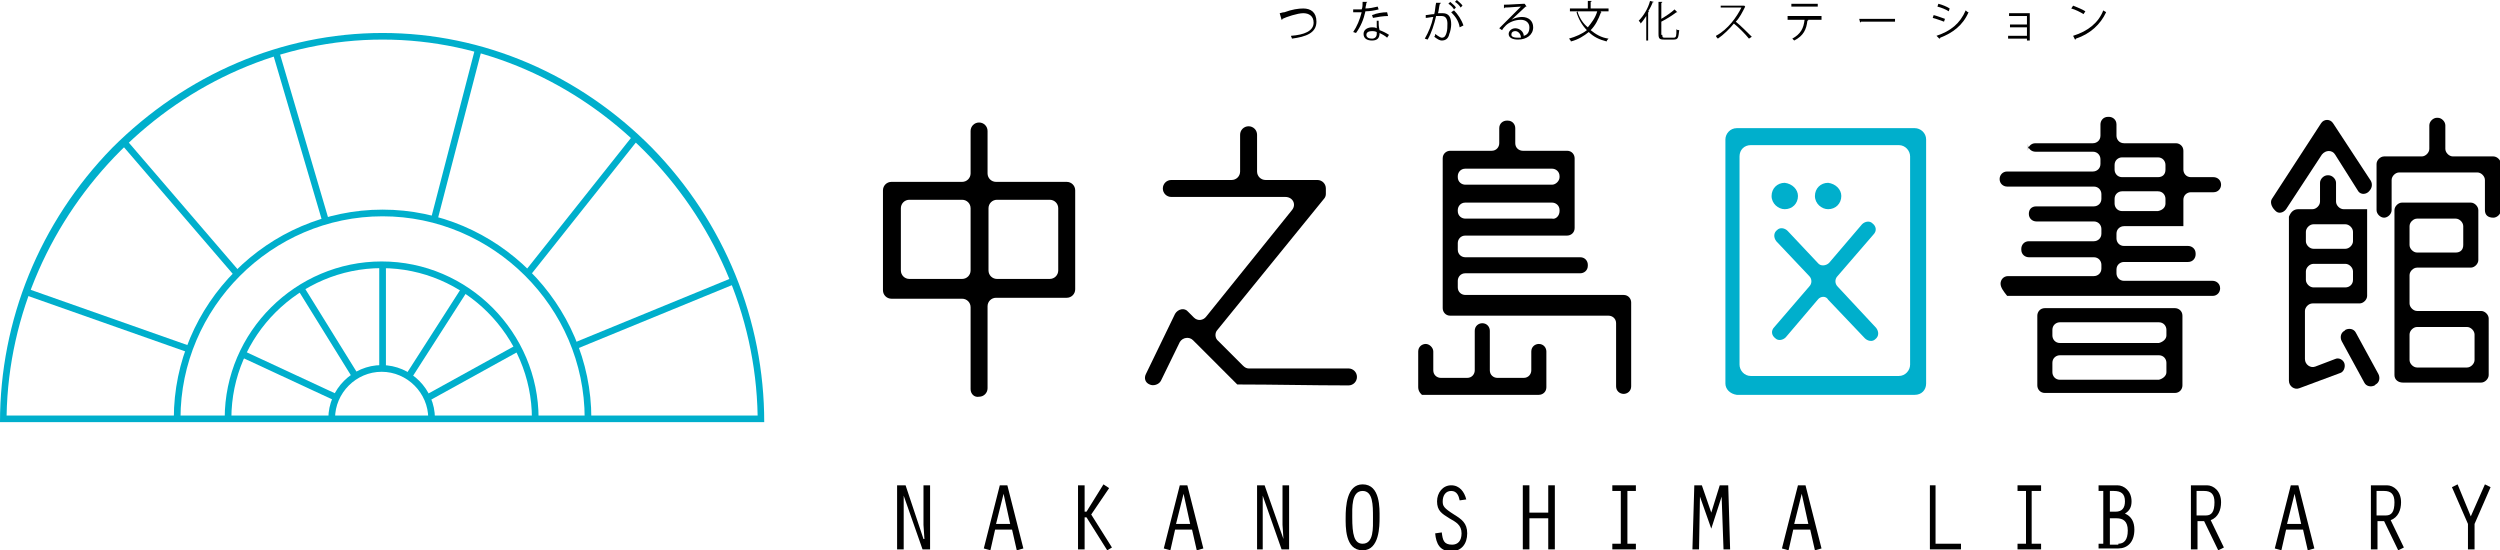 <?xml version="1.0" encoding="utf-8"?>
<!-- Generator: Adobe Illustrator 24.0.0, SVG Export Plug-In . SVG Version: 6.00 Build 0)  -->
<svg version="1.1" id="Layer_1" xmlns="http://www.w3.org/2000/svg" xmlns:xlink="http://www.w3.org/1999/xlink" x="0px" y="0px"
	 viewBox="0 0 265.3 58.4" style="enable-background:new 0 0 265.3 58.4;" xml:space="preserve">
<style type="text/css">
	.st0{clip-path:url(#SVGID_2_);}
	.st1{clip-path:url(#SVGID_2_);fill:none;stroke:#00AFCC;stroke-width:0.709;stroke-miterlimit:10;}
	.st2{clip-path:url(#SVGID_2_);fill:#00AFCC;}
</style>
<g>
	<defs>
		<rect id="SVGID_1_" y="0" width="265.3" height="58.4"/>
	</defs>
	<clipPath id="SVGID_2_">
		<use xlink:href="#SVGID_1_"  style="overflow:visible;"/>
	</clipPath>
	<path class="st0" d="M212.3,30.1L212.3,30.1c0-0.4,0.3-0.8,0.8-0.8h9.1c0.4,0,0.8-0.3,0.8-0.8v-0.4c0-0.4-0.3-0.8-0.8-0.8h-6.9
		c-0.4,0-0.8-0.3-0.8-0.8v-0.1c0-0.4,0.3-0.8,0.8-0.8h6.9c0.4,0,0.8-0.3,0.8-0.8v-0.5c0-0.4-0.3-0.8-0.8-0.8h-6.1
		c-0.4,0-0.8-0.3-0.8-0.8s0.3-0.8,0.8-0.8h6.1c0.4,0,0.8-0.3,0.8-0.8v-0.5c0-0.4-0.3-0.8-0.8-0.8H213c-0.4,0-0.8-0.3-0.8-0.8v0
		c0-0.4,0.3-0.8,0.8-0.8h9.1c0.4,0,0.8-0.3,0.8-0.8v-0.5c0-0.4-0.3-0.8-0.8-0.8h-6.1c-0.4,0-0.8-0.3-0.8-0.8V16
		c0-0.4,0.3-0.8,0.8-0.8h6.1c0.4,0,0.8-0.3,0.8-0.8v-1.2c0-0.4,0.3-0.8,0.8-0.8h0.1c0.4,0,0.8,0.3,0.8,0.8v1.2
		c0,0.4,0.3,0.8,0.8,0.8h5.5c0.4,0,0.8,0.3,0.8,0.8v2c0,0.4,0.3,0.8,0.8,0.8h2.4c0.4,0,0.8,0.3,0.8,0.8v0c0,0.4-0.3,0.8-0.8,0.8
		h-2.4c-0.4,0-0.8,0.3-0.8,0.8v2.8l-0.1,0h-1.6v0h-4.6c-0.4,0-0.8,0.3-0.8,0.8v0.5c0,0.4,0.3,0.8,0.8,0.8h6.8c0.4,0,0.8,0.3,0.8,0.8
		v0.1c0,0.4-0.3,0.8-0.8,0.8h-6.8c-0.4,0-0.8,0.3-0.8,0.8v0.4c0,0.4,0.3,0.8,0.8,0.8h9.4c0.4,0,0.8,0.3,0.8,0.8v0
		c0,0.4-0.3,0.8-0.8,0.8H213C212.6,30.9,212.3,30.5,212.3,30.1 M229.8,21.6v-0.5c0-0.4-0.3-0.8-0.8-0.8h-3.8c-0.4,0-0.8,0.3-0.8,0.8
		v0.5c0,0.4,0.3,0.8,0.8,0.8h3.8C229.5,22.3,229.8,22,229.8,21.6 M229.8,18v-0.5c0-0.4-0.3-0.8-0.8-0.8h-3.8c-0.4,0-0.8,0.3-0.8,0.8
		V18c0,0.4,0.3,0.8,0.8,0.8h3.8C229.5,18.8,229.8,18.5,229.8,18"/>
	<path class="st0" d="M216.2,40.9v-7.4c0-0.4,0.3-0.8,0.8-0.8h13.8c0.4,0,0.8,0.3,0.8,0.8l0,7.4c0,0.4-0.3,0.8-0.8,0.8H217
		C216.5,41.7,216.2,41.3,216.2,40.9 M229.9,39.5v-1c0-0.4-0.3-0.8-0.8-0.8h-10.5c-0.4,0-0.8,0.3-0.8,0.8v1c0,0.4,0.3,0.8,0.8,0.8
		h10.5C229.5,40.2,229.9,39.9,229.9,39.5 M229.9,35.6v-0.6c0-0.4-0.3-0.8-0.8-0.8h-10.5c-0.4,0-0.8,0.3-0.8,0.8v0.6
		c0,0.4,0.3,0.8,0.8,0.8h10.5C229.5,36.3,229.9,36,229.9,35.6"/>
	<path class="st0" d="M254.1,39.8V22.3c0-0.4,0.4-0.8,0.8-0.8h7.3c0.4,0,0.8,0.4,0.8,0.8v5.3c0,0.4-0.4,0.8-0.8,0.8h-5.7
		c-0.4,0-0.8,0.4-0.8,0.8v3c0,0.4,0.4,0.8,0.8,0.8h6.8c0.4,0,0.8,0.4,0.8,0.8V39l0,0.1v0.7c0,0.4-0.4,0.8-0.8,0.8H255
		C254.5,40.6,254.1,40.3,254.1,39.8 M262.6,38.2v-2.7c0-0.4-0.4-0.8-0.8-0.8h-5.3c-0.4,0-0.8,0.4-0.8,0.8v2.7c0,0.4,0.4,0.8,0.8,0.8
		h5.3C262.2,39,262.6,38.6,262.6,38.2 M261.4,26v-2c0-0.4-0.4-0.8-0.8-0.8h-4.1c-0.4,0-0.8,0.4-0.8,0.8v2c0,0.4,0.4,0.8,0.8,0.8h4.1
		C261.1,26.8,261.4,26.5,261.4,26"/>
	<path class="st0" d="M243.9,22.2h1.5c0.4,0,0.8-0.4,0.8-0.8v-2c0-0.4,0.4-0.8,0.8-0.8h0.1c0.4,0,0.8,0.4,0.8,0.8v2
		c0,0.4,0.4,0.8,0.8,0.8h2.5l0,0.1v9.1c0,0.4-0.4,0.8-0.8,0.8h-5c-0.4,0-0.8,0.4-0.8,0.8v5.1c0,0.6,0.6,1,1.1,0.8l2.1-0.8
		c0.4-0.2,0.9,0.1,1,0.5c0.1,0.4-0.1,0.9-0.5,1l-4.3,1.6c-0.5,0.2-1.1-0.2-1.1-0.8V23C243.1,22.5,243.4,22.2,243.9,22.2 M249.7,29.7
		v-0.9c0-0.4-0.4-0.8-0.8-0.8h-3.4c-0.4,0-0.8,0.4-0.8,0.8v0.9c0,0.4,0.4,0.8,0.8,0.8h3.4C249.3,30.5,249.7,30.2,249.7,29.7
		 M249.7,25.6v-1c0-0.4-0.4-0.8-0.8-0.8h-3.4c-0.4,0-0.8,0.4-0.8,0.8v1c0,0.4,0.4,0.8,0.8,0.8h3.4C249.3,26.4,249.7,26,249.7,25.6"
		/>
	<path class="st0" d="M263.7,22.3v-3.2c0-0.4-0.4-0.8-0.8-0.8h-8.3c-0.4,0-0.8,0.4-0.8,0.8v3.2c0,0.4-0.4,0.8-0.8,0.8h0
		c-0.4,0-0.8-0.4-0.8-0.8v-4.9c0-0.4,0.4-0.8,0.8-0.8h4c0.4,0,0.8-0.4,0.8-0.8v-2.5c0-0.4,0.4-0.8,0.8-0.8h0.1
		c0.4,0,0.8,0.4,0.8,0.8v2.5c0,0.4,0.4,0.8,0.8,0.8h4.3c0.4,0,0.8,0.4,0.8,0.8v4.9c0,0.4-0.4,0.8-0.8,0.8h0
		C264,23.1,263.7,22.8,263.7,22.3"/>
	<path class="st0" d="M248.8,35.1l0.1-0.1c0.4-0.2,0.9-0.1,1.1,0.3l2.4,4.4c0.2,0.4,0.1,0.9-0.3,1.1l-0.1,0.1
		c-0.4,0.2-0.9,0.1-1.1-0.3l-2.4-4.4C248.3,35.8,248.4,35.3,248.8,35.1"/>
	<path class="st0" d="M241.1,21.1l5.2-8c0.3-0.5,1-0.5,1.3,0l4,6.1c0.2,0.4,0.1,0.8-0.2,1.1l-0.1,0.1c-0.4,0.3-0.9,0.2-1.1-0.2
		l-2.4-3.8c-0.3-0.5-1-0.5-1.4,0l-3.8,5.8c-0.3,0.4-0.8,0.5-1.1,0.2l-0.1-0.1C241,21.9,240.9,21.4,241.1,21.1"/>
	<path class="st1" d="M24.2,44.4c0-9,7.4-16.3,16.3-16.3c9,0,16.3,7.4,16.3,16.3"/>
	<path class="st1" d="M35.2,44.4c0-2.9,2.4-5.3,5.3-5.3c2.9,0,5.3,2.4,5.3,5.3"/>
	<line class="st1" x1="40.6" y1="39.1" x2="40.6" y2="28.1"/>
	<line class="st1" x1="46.1" y1="23.2" x2="50.8" y2="5.1"/>
	<line class="st1" x1="60.8" y1="36.8" x2="78.1" y2="29.7"/>
	<line class="st1" x1="56" y1="29" x2="67.6" y2="14.4"/>
	<line class="st1" x1="34.6" y1="23.6" x2="29.3" y2="5.6"/>
	<line class="st1" x1="25.2" y1="29.1" x2="13" y2="14.9"/>
	<path class="st1" d="M18.8,44.4c0-11.9,9.8-21.8,21.8-21.8c11.9,0,21.8,9.8,21.8,21.8"/>
	<line class="st1" x1="43.4" y1="39.9" x2="49.3" y2="30.7"/>
	<line class="st1" x1="37.7" y1="39.9" x2="32" y2="30.7"/>
	<line class="st1" x1="45.4" y1="42.2" x2="55" y2="36.9"/>
	<line class="st1" x1="35.7" y1="42.2" x2="25.8" y2="37.6"/>
	<line class="st1" x1="19.9" y1="37" x2="2.6" y2="30.9"/>
	<path class="st2" d="M69.2,15.7C61.5,7.9,51.3,3.5,40.6,3.5S19.7,7.9,11.9,15.7C4.2,23.6,0,34,0,44.8h0.2h0.5h79.7H81h0.1
		C81.1,34,76.9,23.6,69.2,15.7 M0.7,44.1C1.1,22.4,19.2,4.2,40.6,4.2S80,22.4,80.4,44.1H0.7z"/>
	<polygon class="st0" points="95.2,51.5 96.1,51.5 98,57.2 98.1,57.2 98,55.7 98,51.5 98.7,51.5 98.7,58.3 97.9,58.3 95.9,52.6 
		95.9,52.6 95.9,54.2 95.9,58.3 95.2,58.3 	"/>
	<path class="st0" d="M105.6,56.2l-0.5,2.2l-0.7-0.2l1.7-6.7h0.8l1.7,6.7l-0.7,0.2l-0.5-2.2H105.6z M106.5,52.4L106.5,52.4l-0.8,3.2
		h1.5L106.5,52.4z"/>
	<polygon class="st0" points="115.1,54.3 115.3,54.3 117.1,51.4 117.7,51.8 115.8,54.6 118,58.1 117.5,58.4 115.3,54.9 115.1,54.9 
		115.1,58.3 114.4,58.3 114.4,51.5 115.1,51.5 	"/>
	<path class="st0" d="M124.7,56.2l-0.5,2.2l-0.7-0.2l1.7-6.7h0.8l1.7,6.7l-0.7,0.2l-0.5-2.2H124.7z M125.6,52.4L125.6,52.4l-0.8,3.2
		h1.5L125.6,52.4z"/>
	<polygon class="st0" points="133.4,51.5 134.2,51.5 136.2,57.2 136.2,57.2 136.1,55.7 136.1,51.5 136.8,51.5 136.8,58.3 136,58.3 
		134,52.6 134,52.6 134,54.2 134,58.3 133.4,58.3 	"/>
	<path class="st0" d="M146.4,54.9c0,0.9,0,3.5-1.8,3.5c-1.9,0-1.8-2.6-1.8-3.5c0-1.1,0.1-3.5,1.8-3.5
		C146.5,51.4,146.4,54,146.4,54.9 M143.5,54.9c0,1.8,0.2,2.8,1.1,2.8c1.2,0,1.1-1.7,1.1-2.8c0-1.3,0-2.8-1.1-2.8
		C143.4,52.1,143.5,53.9,143.5,54.9"/>
	<path class="st0" d="M154.9,53.1c-0.1-0.5-0.3-1-0.9-1c-0.6,0-0.9,0.5-0.9,1.1c0,0.5,0.1,0.7,1.2,1.4c0.8,0.5,1.4,0.9,1.4,2
		c0,1.1-0.6,1.9-1.7,1.9c-1.2,0-1.6-0.8-1.7-1.9l0.7-0.1c0.1,0.8,0.2,1.3,1.1,1.3c0.6,0,1-0.4,1-1.2c0-0.9-0.6-1.2-1.3-1.6
		c-0.8-0.5-1.3-0.8-1.3-1.8c0-0.9,0.6-1.7,1.5-1.7c0.9,0,1.4,0.7,1.6,1.5L154.9,53.1z"/>
	<polygon class="st0" points="161.6,51.5 162.3,51.5 162.3,54.4 164.3,54.4 164.3,51.5 165,51.5 165,58.3 164.3,58.3 164.3,55 
		162.3,55 162.3,58.3 161.6,58.3 	"/>
	<polygon class="st0" points="172,52.1 171.1,52.1 171.1,51.5 173.6,51.5 173.6,52.1 172.7,52.1 172.7,57.7 173.6,57.7 173.6,58.3 
		171.1,58.3 171.1,57.7 172,57.7 	"/>
	<polygon class="st0" points="182.5,51.5 183.4,51.5 183.6,58.3 182.9,58.3 182.7,52.7 182.7,52.7 181.6,56.1 180.4,52.7 
		180.4,52.7 180.3,58.3 179.6,58.3 179.8,51.5 180.6,51.5 181.6,54.4 	"/>
	<path class="st0" d="M190.3,56.2l-0.5,2.2l-0.7-0.2l1.7-6.7h0.8l1.7,6.7l-0.7,0.2l-0.5-2.2H190.3z M191.2,52.4L191.2,52.4l-0.8,3.2
		h1.5L191.2,52.4z"/>
	<polygon class="st0" points="204.8,51.5 205.4,51.5 205.4,57.7 208.1,57.7 208.1,58.3 204.8,58.3 	"/>
	<polygon class="st0" points="215,52.1 214.1,52.1 214.1,51.5 216.6,51.5 216.6,52.1 215.6,52.1 215.6,57.7 216.6,57.7 216.6,58.3 
		214.1,58.3 214.1,57.7 215,57.7 	"/>
	<path class="st0" d="M222.7,58.3v-0.6h0.5v-5.6h-0.5v-0.6h2c0.7,0,1.5,0.6,1.5,1.7c0,0.6-0.2,1-0.7,1.3c0.7,0.3,1,0.9,1,1.7
		c0,1.4-0.8,2-1.7,2H222.7z M224.5,54.3c0.7,0,1-0.4,1-1.1c0-0.8-0.4-1.1-1.2-1.1h-0.4v2.2H224.5z M224.8,57.7c0.6,0,1-0.4,1-1.4
		c0-1-0.5-1.3-1.2-1.3h-0.7v2.8H224.8z"/>
	<path class="st0" d="M232.4,51.5h1.8c0.7,0,1.5,0.6,1.5,1.8c0,0.8-0.3,1.6-1.1,1.9l1.4,2.9l-0.6,0.3l-1.5-3.1h-0.7v3h-0.7V51.5z
		 M233.1,54.7h1c0.6,0,0.9-0.4,0.9-1.4c0-0.9-0.4-1.2-1.1-1.2h-0.8V54.7z"/>
	<path class="st0" d="M242.6,56.2l-0.5,2.2l-0.7-0.2l1.7-6.7h0.8l1.7,6.7l-0.7,0.2l-0.5-2.2H242.6z M243.5,52.4L243.5,52.4l-0.8,3.2
		h1.5L243.5,52.4z"/>
	<path class="st0" d="M251.5,51.5h1.8c0.7,0,1.5,0.6,1.5,1.8c0,0.8-0.3,1.6-1.1,1.9l1.4,2.9l-0.6,0.3l-1.5-3.1h-0.7v3h-0.7V51.5z
		 M252.2,54.7h1c0.6,0,0.9-0.4,0.9-1.4c0-0.9-0.4-1.2-1.1-1.2h-0.8V54.7z"/>
	<polygon class="st0" points="263.7,51.4 264.3,51.7 262.6,55.6 262.6,58.3 261.9,58.3 261.9,55.6 260.2,51.7 260.8,51.4 
		262.2,54.8 	"/>
	<path class="st0" d="M135.8,1.4c0.1,0,0.3-0.1,0.5-0.1c0.8-0.3,1.5-0.4,2-0.4c0.8,0,1.4,0.4,1.4,1.4c0,1.2-1.1,1.6-2.6,1.8
		c0-0.1-0.1-0.2-0.1-0.3c1.4-0.1,2.4-0.5,2.4-1.4c0-0.7-0.5-1-1.1-1c-0.6,0-1.8,0.4-2.2,0.6c0,0,0,0.1-0.1,0.1L135.8,1.4z"/>
	<path class="st0" d="M145.1,0.2c0,0-0.1,0.1-0.1,0.1c0,0.2-0.1,0.4-0.1,0.6c0.4,0,0.9-0.1,1.3-0.2l0.1,0.3
		c-0.4,0.1-0.9,0.2-1.4,0.2c-0.2,0.9-0.5,1.6-1,2.3l-0.3-0.1c0.4-0.6,0.7-1.3,0.9-2.1h-0.9V1h0.5c0.1,0,0.3,0,0.4,0
		c0.1-0.2,0.1-0.5,0.1-0.8L145.1,0.2z M146.3,2.2c0,0.4,0,0.6,0.1,1c0.3,0.1,0.7,0.3,1,0.5L147.2,4c-0.2-0.2-0.6-0.4-0.8-0.5
		c0,0.5-0.2,0.8-0.8,0.8c-0.5,0-0.9-0.2-0.9-0.7c0-0.5,0.5-0.7,0.9-0.7c0.2,0,0.3,0,0.5,0.1c0-0.3,0-0.6,0-0.8L146.3,2.2z
		 M146.1,3.4c-0.2-0.1-0.4-0.1-0.5-0.1c-0.3,0-0.6,0.1-0.6,0.4c0,0.3,0.3,0.4,0.6,0.4c0.3,0,0.5-0.2,0.5-0.5
		C146.1,3.5,146.1,3.4,146.1,3.4 M147.3,1.7c-0.5,0-1.1,0.1-1.6,0.2l-0.1-0.3c0.5-0.2,1.1-0.3,1.6-0.3L147.3,1.7z"/>
	<path class="st0" d="M152.9,0.3c0,0.1-0.1,0.1-0.1,0.1c-0.1,0.3-0.1,0.7-0.2,1c0.2,0,0.4,0,0.5,0c0.7,0,0.9,0.5,0.9,1.2
		c0,0.3-0.1,0.8-0.2,1c-0.1,0.5-0.4,0.7-0.8,0.7c-0.2,0-0.4-0.1-0.8-0.4c0.1-0.1,0.1-0.2,0.1-0.3c0.4,0.3,0.6,0.4,0.7,0.4
		c0.3,0,0.4-0.2,0.5-0.5c0.1-0.3,0.1-0.7,0.1-1c0-0.5-0.2-0.8-0.6-0.8c-0.1,0-0.3,0-0.6,0c-0.2,0.9-0.5,1.8-0.9,2.5l-0.3-0.1
		c0.4-0.7,0.7-1.4,0.9-2.3c-0.2,0-0.6,0.1-0.8,0.1l0-0.3c0.2,0,0.6-0.1,0.9-0.1c0.1-0.3,0.1-0.8,0.2-1.2L152.9,0.3z M153.9,0.2
		c0.2,0.2,0.5,0.4,0.6,0.6L154.3,1c-0.1-0.2-0.4-0.5-0.6-0.6L153.9,0.2z M154.9,2.9c-0.1-0.7-0.5-1.2-0.9-1.6l0.3-0.2
		c0.4,0.4,0.8,1,1,1.6L154.9,2.9z M154.6,0c0.2,0.2,0.5,0.4,0.6,0.6L155,0.8c-0.1-0.2-0.4-0.5-0.6-0.6L154.6,0z"/>
	<path class="st0" d="M160.4,2.1c0.3-0.2,0.8-0.3,1.1-0.3c0.7,0,1.2,0.4,1.2,1.1c0,0.8-0.7,1.3-1.6,1.3c-0.6,0-1-0.2-1-0.6
		c0-0.3,0.3-0.6,0.7-0.6c0.5,0,0.9,0.4,0.9,0.8c0.4-0.1,0.6-0.4,0.6-0.9c0-0.5-0.4-0.8-0.9-0.8c-0.7,0-1.3,0.3-1.6,0.6
		c-0.1,0.1-0.3,0.3-0.4,0.5L159.1,3c0.4-0.4,1.7-1.7,2.3-2.3c-0.3,0-1.2,0.1-1.7,0.1c0,0-0.1,0.1-0.1,0.1l0-0.4
		c0.6,0,1.8-0.1,2.1-0.1l0.1,0l0.2,0.3c0,0-0.1,0-0.1,0C161.6,1,160.7,1.8,160.4,2.1L160.4,2.1z M161,4c0.1,0,0.3,0,0.4,0
		c0-0.4-0.3-0.7-0.6-0.7c-0.2,0-0.4,0.1-0.4,0.3C160.3,3.9,160.7,4,161,4"/>
	<path class="st0" d="M170.6,1.2h-0.8c0.1,0,0.1,0.1,0.2,0.1c0,0-0.1,0-0.1,0c-0.3,0.8-0.6,1.4-1.1,1.9c0.5,0.4,1.1,0.8,1.9,0.9
		c-0.1,0.1-0.2,0.2-0.2,0.3c-0.8-0.2-1.4-0.5-1.9-1c-0.5,0.4-1.1,0.8-1.9,1c0-0.1-0.1-0.2-0.2-0.3c0.7-0.2,1.4-0.5,1.9-0.9
		c-0.5-0.5-0.9-1.2-1.1-1.9l0.2-0.1h-0.9V0.9h1.9V0.1l0.4,0c0,0,0,0.1-0.1,0.1v0.7h1.9V1.2z M167.4,1.2c0.2,0.7,0.6,1.3,1.1,1.7
		c0.4-0.5,0.8-1,1-1.7H167.4z"/>
	<path class="st0" d="M174.7,4.4V1.7c-0.2,0.3-0.4,0.6-0.6,0.8c0-0.1-0.1-0.2-0.2-0.3c0.5-0.5,1-1.3,1.2-2.1l0.4,0.1
		c0,0-0.1,0.1-0.1,0c-0.1,0.3-0.3,0.7-0.5,1l0.1,0c0,0,0,0.1-0.1,0.1v3H174.7z M176.4,3.7c0,0.3,0.1,0.3,0.3,0.3h0.9
		c0.3,0,0.3-0.2,0.3-0.9c0.1,0.1,0.2,0.1,0.3,0.1c-0.1,0.8-0.1,1-0.6,1h-1c-0.5,0-0.6-0.1-0.6-0.6V0.2l0.4,0c0,0,0,0.1-0.1,0.1V2
		c0.5-0.3,1.1-0.7,1.4-1l0.3,0.3c0,0,0,0-0.1,0c-0.4,0.3-1,0.7-1.6,1V3.7z"/>
	<path class="st0" d="M185.2,0.7C185.2,0.7,185.2,0.8,185.2,0.7c-0.3,0.6-0.6,1.2-1,1.6c0.5,0.4,1.2,1.1,1.7,1.6l-0.3,0.2
		c-0.4-0.5-1.1-1.2-1.6-1.6c-0.4,0.5-1.1,1.2-1.7,1.6c-0.1-0.1-0.2-0.2-0.2-0.3c1.3-0.7,2.2-2,2.7-3h-2.2V0.6h2.4l0.1,0L185.2,0.7z"
		/>
	<path class="st0" d="M193.3,2.1h-1.5l0.1,0c0,0,0,0.1-0.1,0.1c-0.1,0.9-0.4,1.6-1.4,2.1c-0.1-0.1-0.2-0.2-0.2-0.2
		c0.9-0.5,1.2-1.1,1.3-2h-1.8V1.7h3.6V2.1z M192.9,0.7h-2.8V0.4h2.8V0.7z"/>
	<path class="st0" d="M197.3,2h3.8v0.3h-3.6c0,0-0.1,0.1-0.1,0.1L197.3,2z"/>
	<path class="st0" d="M205.2,1.6c0.4,0.1,0.9,0.3,1.2,0.4l-0.1,0.3c-0.3-0.1-0.8-0.3-1.2-0.4L205.2,1.6z M205.5,3.8
		c1.5-0.5,2.5-1.3,3.1-2.7c0.1,0.1,0.2,0.2,0.3,0.2c-0.6,1.4-1.7,2.2-3,2.7c0,0,0,0.1-0.1,0.1L205.5,3.8z M205.7,0.4
		c0.4,0.1,0.9,0.3,1.2,0.5l-0.1,0.3c-0.3-0.2-0.8-0.4-1.2-0.5L205.7,0.4z"/>
	<polygon class="st0" points="215.4,1.4 215.4,4.3 215.1,4.3 215.1,4.1 213.1,4.1 213.1,3.8 215.1,3.8 215.1,2.9 213.3,2.9 
		213.3,2.6 215.1,2.6 215.1,1.7 213.2,1.7 213.2,1.4 	"/>
	<path class="st0" d="M220,0.6c0.5,0.2,1,0.4,1.3,0.6l-0.2,0.3c-0.3-0.2-0.9-0.5-1.3-0.6L220,0.6z M220,3.8c1.6-0.5,2.7-1.4,3.2-2.7
		c0.1,0.1,0.2,0.1,0.3,0.2c-0.6,1.3-1.7,2.3-3.2,2.8c0,0,0,0.1-0.1,0.1L220,3.8z"/>
	<path class="st0" d="M103,41.3v-8.7c0-0.5-0.4-0.9-0.9-0.9h-7.5c-0.5,0-0.9-0.4-0.9-0.9V20.2c0-0.5,0.4-0.9,0.9-0.9h7.5
		c0.5,0,0.9-0.4,0.9-0.9v-4.5c0-0.5,0.4-0.9,0.9-0.9c0.5,0,0.9,0.4,0.9,0.9v4.5c0,0.5,0.4,0.9,0.9,0.9h7.5c0.5,0,0.9,0.4,0.9,0.9
		v10.5c0,0.5-0.4,0.9-0.9,0.9h-7.5c-0.5,0-0.9,0.4-0.9,0.9v8.7c0,0.5-0.4,0.9-0.9,0.9C103.4,42.2,103,41.8,103,41.3 M112.3,28.7
		v-6.6c0-0.5-0.4-0.9-0.9-0.9h-5.6c-0.5,0-0.9,0.4-0.9,0.9v6.6c0,0.5,0.4,0.9,0.9,0.9h5.6C111.9,29.6,112.3,29.2,112.3,28.7
		 M103,28.7v-6.6c0-0.5-0.4-0.9-0.9-0.9h-5.6c-0.5,0-0.9,0.4-0.9,0.9v6.6c0,0.5,0.4,0.9,0.9,0.9h5.6C102.6,29.6,103,29.2,103,28.7"
		/>
	<path class="st0" d="M150.5,41.1v-3.8c0-0.5,0.4-0.8,0.8-0.8s0.8,0.4,0.8,0.8v2c0,0.5,0.4,0.8,0.8,0.8h2.8c0.5,0,0.8-0.4,0.8-0.8
		v-4.2c0-0.5,0.4-0.8,0.8-0.8h0c0.5,0,0.8,0.4,0.8,0.8v4.2c0,0.5,0.4,0.8,0.8,0.8h2.8c0.5,0,0.8-0.4,0.8-0.8v-2
		c0-0.5,0.4-0.8,0.8-0.8c0.5,0,0.8,0.4,0.8,0.8v3.8c0,0.5-0.4,0.8-0.8,0.8h-12.4C150.9,41.9,150.5,41.6,150.5,41.1"/>
	<path class="st0" d="M171.5,41v-6.7c0-0.5-0.4-0.8-0.8-0.8h-16.8c-0.5,0-0.8-0.4-0.8-0.8V16.8c0-0.5,0.4-0.8,0.8-0.8h4.4
		c0.5,0,0.8-0.4,0.8-0.8v-1.6c0-0.5,0.4-0.8,0.8-0.8h0.1c0.5,0,0.8,0.4,0.8,0.8v1.6c0,0.5,0.4,0.8,0.8,0.8h4.7
		c0.5,0,0.8,0.4,0.8,0.8v7.4c0,0.5-0.4,0.8-0.8,0.8h-10.8c-0.5,0-0.8,0.4-0.8,0.8v0.7c0,0.5,0.4,0.8,0.8,0.8h12.2
		c0.5,0,0.8,0.4,0.8,0.8v0.1c0,0.5-0.4,0.8-0.8,0.8h-12.2c-0.5,0-0.8,0.4-0.8,0.8v0.7c0,0.5,0.4,0.8,0.8,0.8h16.8
		c0.5,0,0.8,0.4,0.8,0.8V41c0,0.5-0.4,0.8-0.8,0.8S171.5,41.5,171.5,41 M165.5,22.4v-0.1c0-0.5-0.4-0.8-0.8-0.8h-9.2
		c-0.5,0-0.8,0.4-0.8,0.8v0.1c0,0.5,0.4,0.8,0.8,0.8h9.2C165.1,23.3,165.5,22.9,165.5,22.4 M165.5,18.8v-0.1c0-0.5-0.4-0.8-0.8-0.8
		h-9.2c-0.5,0-0.8,0.4-0.8,0.8v0.1c0,0.5,0.4,0.8,0.8,0.8h9.2C165.1,19.6,165.5,19.2,165.5,18.8"/>
	<path class="st0" d="M121.6,39.7l3.1-6.4c0.3-0.5,1-0.7,1.4-0.2l0.6,0.6c0.4,0.4,1,0.3,1.3-0.1l9.1-11.3c0.5-0.6,0.1-1.4-0.7-1.4
		h-12.1c-0.5,0-0.9-0.4-0.9-0.9V20c0-0.5,0.4-0.9,0.9-0.9h6.4c0.5,0,0.9-0.4,0.9-0.9v-3.9c0-0.5,0.4-0.9,0.9-0.9h0
		c0.5,0,0.9,0.4,0.9,0.9v3.9c0,0.5,0.4,0.9,0.9,0.9h5.5c0.5,0,0.9,0.4,0.9,0.9v0.6c0,0.2-0.1,0.4-0.2,0.5l-11.3,13.9
		c-0.3,0.3-0.3,0.9,0.1,1.2l2.6,2.6c0.2,0.2,0.4,0.3,0.6,0.3h10.6c0.5,0,0.9,0.4,0.9,0.9V40c0,0.5-0.4,0.9-0.9,0.9
		c-3.9,0-7.9-0.1-11.8-0.1c-1.6-1.6-3.1-3.1-4.7-4.7c-0.4-0.4-1.1-0.3-1.4,0.2l-2,4.1c-0.2,0.4-0.8,0.6-1.2,0.4l0,0
		C121.5,40.6,121.4,40.1,121.6,39.7"/>
	<path class="st2" d="M192.9,31.8l-3.4,4c-0.3,0.3-0.8,0.4-1.1,0.1c-0.4-0.3-0.5-0.8-0.1-1.2l3.7-4.3c0.3-0.3,0.3-0.8,0-1.1
		l-3.5-3.7c-0.3-0.4-0.3-0.9,0.1-1.2l0,0c0.3-0.3,0.8-0.2,1.1,0.1l3.2,3.4c0.3,0.4,0.9,0.3,1.2,0l3.5-4.1c0.3-0.3,0.8-0.4,1.1-0.1
		c0.4,0.3,0.5,0.8,0.1,1.2l-3.8,4.4c-0.3,0.3-0.3,0.8,0,1.1l4.1,4.4c0.3,0.4,0.3,0.9-0.1,1.2l0,0c-0.3,0.3-0.8,0.2-1.1-0.1l-3.9-4.1
		C193.8,31.4,193.2,31.4,192.9,31.8"/>
	<path class="st2" d="M183.1,40.7V14.8c0-0.6,0.5-1.2,1.2-1.2h18.9c0.6,0,1.2,0.5,1.2,1.2v25.9c0,0.7-0.5,1.2-1.2,1.2h-18.9
		C183.6,41.8,183.1,41.3,183.1,40.7 M202.7,38.7V16.6c0-0.6-0.5-1.2-1.2-1.2h-15.7c-0.7,0-1.2,0.5-1.2,1.2v22.1
		c0,0.6,0.5,1.2,1.2,1.2h15.7C202.2,39.9,202.7,39.3,202.7,38.7"/>
	<path class="st2" d="M190.8,20.8c0,0.8-0.6,1.4-1.4,1.4c-0.7,0-1.4-0.6-1.4-1.4s0.6-1.4,1.4-1.4C190.2,19.5,190.8,20.1,190.8,20.8"
		/>
	<path class="st2" d="M195.4,20.8c0,0.8-0.6,1.4-1.4,1.4c-0.7,0-1.4-0.6-1.4-1.4s0.6-1.4,1.4-1.4C194.8,19.5,195.4,20.1,195.4,20.8"
		/>
</g>
</svg>
